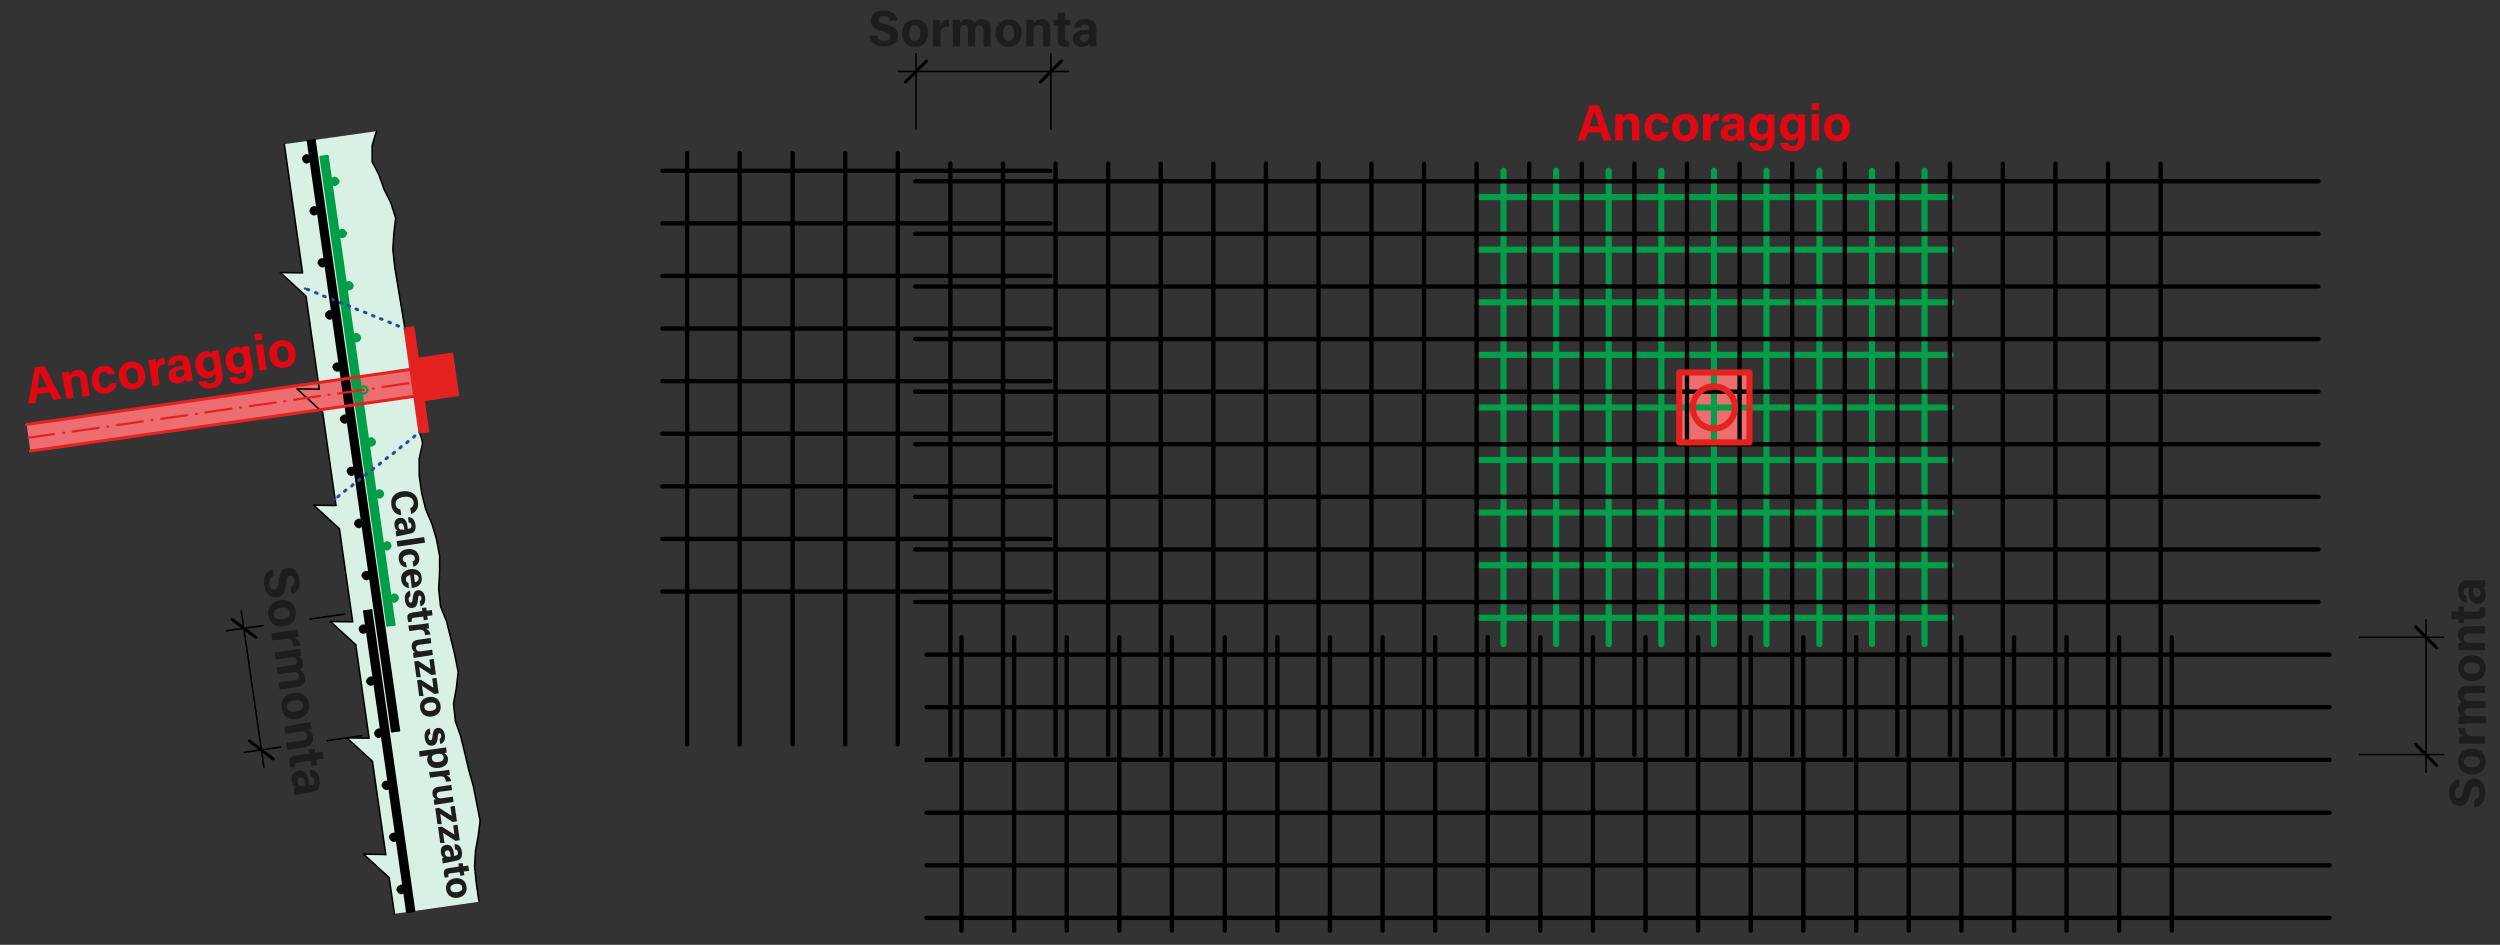 <?xml version="1.0" encoding="utf-8"?>
<!-- Generator: Adobe Illustrator 27.0.0, SVG Export Plug-In . SVG Version: 6.00 Build 0)  -->
<svg version="1.1" id="Ebene_2_00000177461719471902401520000011708467600423099795_"
	 xmlns="http://www.w3.org/2000/svg" xmlns:xlink="http://www.w3.org/1999/xlink" x="0px" y="0px" viewBox="0 0 808.1 305.4"
	 style="enable-background:new 0 0 808.1 305.4;" xml:space="preserve">
<rect x="0" y="0" width="808.1" height="305.4" fill="#333333" stroke="none"/>
<style type="text/css">
	.st0{fill:#D9F0E4;}
	.st1{fill:#E42320;}
	.st2{fill:#009E48;}
	.st3{fill:#098036;}
	.st4{fill:#EC6E71;}
	.st5{fill:none;stroke:#009E48;stroke-width:1.984;stroke-linecap:round;stroke-linejoin:round;stroke-miterlimit:10;}
	.st6{fill:none;stroke:#000000;stroke-width:1.417;stroke-linecap:round;stroke-linejoin:round;stroke-miterlimit:10;}
	.st7{fill:none;stroke:#000000;stroke-width:0.51;stroke-linecap:round;stroke-linejoin:round;stroke-miterlimit:10;}
	.st8{fill:none;stroke:#E42320;stroke-width:0.709;stroke-linecap:round;stroke-linejoin:round;stroke-miterlimit:10;}
	.st9{fill:none;stroke:#000000;stroke-width:0.709;stroke-linecap:round;stroke-linejoin:round;stroke-miterlimit:10;}
	.st10{fill:none;stroke:#009E48;stroke-width:0.709;stroke-linecap:round;stroke-linejoin:round;stroke-miterlimit:10;}
	.st11{fill:none;stroke:#2A4B9A;stroke-width:0.992;stroke-linecap:round;stroke-linejoin:round;stroke-miterlimit:10;}
	.st12{fill:#2A4B9A;}
	.st13{fill:none;stroke:#E42320;stroke-width:0.992;stroke-linecap:round;stroke-linejoin:round;stroke-miterlimit:10;}
	.st14{fill:none;stroke:#E42320;stroke-width:1.984;stroke-linecap:round;stroke-linejoin:round;stroke-miterlimit:10;}
	.st15{enable-background:new    ;}
	.st16{fill:#E30613;}
	.st17{fill:none;stroke:#000000;stroke-width:0.992;stroke-linecap:round;stroke-linejoin:round;stroke-miterlimit:10;}
	.st18{fill:#1D1D1B;}
</style>
<polygon class="st0" points="141.8,190.3 142.1,185 142.2,179.7 141.1,174.3 139.6,169.3 137.6,164.6 136.3,159.2 135.5,153.5 
	135.6,148.3 136.7,143.4 136.4,141.8 135.6,139.8 130.8,106.2 127.5,86.3 126.9,80.5 127.3,75.5 127.9,70.4 126.4,65.6 124.2,61.2 
	122.4,56.4 120.3,52.3 120.3,47 121.7,42.4 91.9,46.6 97.8,88.2 90.6,88.2 98.9,95.7 103.2,125.8 96,125.8 104.3,133.3 108.6,163.4 
	101.4,163.4 109.7,170.9 114,201 106.8,201 115,208.5 119.3,238.6 112.1,238.6 120.4,246.2 124.7,276.2 117.5,276.2 125.8,283.8 
	127.4,295.4 154.7,291.5 153.9,285.9 153.4,280.2 153.7,275.2 154.6,270.3 155.2,265.5 153.1,254.2 151.5,248.9 150.2,243.3 
	148.9,238 147.2,233.2 146.6,227.5 147.5,222.6 148.1,217.3 147,211.7 144.4,201 142.4,196 "/>
<rect x="133.2" y="105.8" transform="matrix(0.99 -0.141 0.141 0.99 -16.012 20.266)" class="st1" width="2.8" height="34"/>
<polygon points="99.8,50.4 99.6,50.3 99.4,50.2 99.2,50.2 99,50.2 98.8,50.3 98.6,50.3 98.5,50.4 98.3,50.6 98.2,50.7 98.1,50.9 
	98,51.1 98,51.3 98,51.5 98.1,51.7 98.2,51.9 98.3,52 98.4,52.2 98.6,52.3 98.7,52.4 98.9,52.4 99.1,52.5 99.3,52.5 99.5,52.4 
	99.7,52.3 99.9,52.2 100,52.1 100.1,51.9 100.2,51.8 100.3,51.6 100.3,51.4 100.3,51.2 100.2,51 100.2,50.8 100,50.6 99.9,50.5 "/>
<polygon points="102.2,67.2 102,67.1 101.8,67.1 101.6,67 101.4,67 101.2,67.1 101,67.2 100.9,67.3 100.7,67.4 100.6,67.6 
	100.5,67.7 100.5,67.9 100.4,68.1 100.4,68.3 100.5,68.5 100.6,68.7 100.7,68.9 100.8,69 101,69.1 101.1,69.2 101.3,69.3 
	101.5,69.3 101.7,69.3 101.9,69.2 102.1,69.2 102.3,69.1 102.4,68.9 102.5,68.8 102.6,68.6 102.7,68.4 102.7,68.2 102.7,68 
	102.6,67.8 102.6,67.6 102.5,67.5 102.3,67.3 "/>
<polygon points="104.8,84 104.6,83.9 104.4,83.9 104.2,83.8 104,83.8 103.8,83.9 103.7,84 103.5,84.1 103.3,84.2 103.2,84.4 
	103.1,84.5 103.1,84.7 103.1,84.9 103.1,85.1 103.1,85.3 103.2,85.5 103.3,85.7 103.4,85.8 103.6,85.9 103.8,86 104,86.1 
	104.2,86.1 104.4,86.1 104.5,86 104.7,86 104.9,85.9 105,85.7 105.2,85.6 105.2,85.4 105.3,85.2 105.3,85 105.3,84.8 105.3,84.6 
	105.2,84.4 105.1,84.3 104.9,84.1 "/>
<polygon points="107.2,100.8 107,100.8 106.8,100.7 106.6,100.7 106.4,100.7 106.2,100.7 106.1,100.8 105.9,100.9 105.8,101.1 
	105.6,101.2 105.5,101.4 105.5,101.6 105.5,101.8 105.5,102 105.5,102.2 105.6,102.3 105.7,102.5 105.8,102.7 106,102.8 
	106.2,102.9 106.4,102.9 106.6,102.9 106.8,102.9 106.9,102.9 107.1,102.8 107.3,102.7 107.4,102.6 107.6,102.4 107.6,102.2 
	107.7,102 107.7,101.8 107.7,101.6 107.7,101.5 107.6,101.3 107.5,101.1 107.4,101 "/>
<polygon points="112,134.5 111.8,134.4 111.6,134.4 111.4,134.4 111.2,134.4 111.1,134.4 110.9,134.5 110.7,134.6 110.6,134.7 
	110.4,134.9 110.4,135.1 110.3,135.3 110.3,135.4 110.3,135.6 110.3,135.8 110.4,136 110.5,136.2 110.6,136.3 110.8,136.4 
	111,136.5 111.2,136.6 111.4,136.6 111.6,136.6 111.8,136.6 111.9,136.5 112.1,136.4 112.3,136.2 112.4,136.1 112.5,135.9 
	112.5,135.7 112.5,135.5 112.5,135.3 112.5,135.1 112.4,135 112.3,134.8 112.2,134.6 "/>
<polygon points="114.2,151.4 114,151.3 113.8,151.2 113.6,151.2 113.4,151.2 113.2,151.3 113.1,151.4 112.9,151.5 112.7,151.6 
	112.6,151.8 112.5,151.9 112.5,152.1 112.5,152.3 112.5,152.5 112.5,152.7 112.6,152.9 112.7,153.1 112.8,153.2 113,153.3 
	113.2,153.4 113.4,153.5 113.6,153.5 113.7,153.5 113.9,153.4 114.1,153.4 114.3,153.2 114.4,153.1 114.6,153 114.6,152.8 
	114.7,152.6 114.7,152.4 114.7,152.2 114.7,152 114.6,151.8 114.5,151.7 114.3,151.5 "/>
<polygon points="116.6,168.2 116.4,168.1 116.2,168.1 116,168.1 115.8,168.1 115.6,168.1 115.5,168.2 115.3,168.3 115.1,168.4 
	115,168.6 114.9,168.8 114.9,169 114.9,169.2 114.9,169.4 114.9,169.5 115,169.7 115.1,169.9 115.2,170 115.4,170.2 115.6,170.2 
	115.8,170.3 116,170.3 116.2,170.3 116.3,170.3 116.5,170.2 116.7,170.1 116.8,169.9 117,169.8 117,169.6 117.1,169.4 117.1,169.2 
	117.1,169 117.1,168.8 117,168.7 116.9,168.5 116.7,168.3 "/>
<polygon points="119,185.1 118.8,185 118.6,184.9 118.4,184.9 118.2,184.9 118,185 117.9,185 117.7,185.1 117.6,185.3 117.4,185.4 
	117.3,185.6 117.3,185.8 117.3,186 117.3,186.2 117.3,186.4 117.4,186.6 117.5,186.7 117.6,186.9 117.8,187 118,187.1 118.2,187.1 
	118.4,187.2 118.6,187.2 118.8,187.1 118.9,187 119.1,186.9 119.2,186.8 119.4,186.6 119.5,186.5 119.5,186.3 119.5,186.1 
	119.5,185.9 119.5,185.7 119.4,185.5 119.3,185.3 119.2,185.2 "/>
<polygon points="118,202.4 117.9,202.3 117.7,202.2 117.5,202.2 117.3,202.2 117.1,202.3 116.9,202.3 116.7,202.5 116.6,202.6 
	116.5,202.7 116.4,202.9 116.3,203.1 116.3,203.3 116.3,203.5 116.4,203.7 116.4,203.9 116.5,204 116.7,204.2 116.8,204.3 
	117,204.4 117.2,204.5 117.4,204.5 117.6,204.5 117.8,204.4 118,204.3 118.1,204.2 118.3,204.1 118.4,203.9 118.5,203.8 
	118.5,203.6 118.6,203.4 118.6,203.2 118.5,203 118.4,202.8 118.3,202.6 118.2,202.5 "/>
<polygon points="120.4,219.2 120.3,219.1 120.1,219.1 119.9,219.1 119.7,219.1 119.5,219.1 119.3,219.2 119.1,219.3 119,219.4 
	118.9,219.6 118.8,219.8 118.7,220 118.7,220.1 118.7,220.3 118.8,220.5 118.8,220.7 118.9,220.9 119.1,221 119.2,221.1 
	119.4,221.2 119.6,221.3 119.8,221.3 120,221.3 120.2,221.3 120.4,221.2 120.5,221.1 120.7,220.9 120.8,220.8 120.9,220.6 
	121,220.4 121,220.2 121,220 120.9,219.8 120.8,219.7 120.7,219.5 120.6,219.3 "/>
<polygon points="123.1,236 122.9,235.9 122.7,235.9 122.5,235.9 122.3,235.9 122.1,235.9 121.9,236 121.8,236.1 121.6,236.2 
	121.5,236.4 121.4,236.6 121.4,236.8 121.3,237 121.3,237.2 121.4,237.3 121.5,237.5 121.6,237.7 121.7,237.8 121.9,238 122,238 
	122.2,238.1 122.4,238.1 122.6,238.1 122.8,238.1 123,238 123.2,237.9 123.3,237.7 123.4,237.6 123.5,237.4 123.6,237.2 123.6,237 
	123.6,236.8 123.5,236.6 123.5,236.5 123.4,236.3 123.2,236.1 "/>
<polygon points="125.5,252.9 125.3,252.8 125.1,252.7 124.9,252.7 124.7,252.7 124.5,252.8 124.3,252.8 124.2,252.9 124,253.1 
	123.9,253.2 123.8,253.4 123.8,253.6 123.7,253.8 123.8,254 123.8,254.2 123.9,254.4 124,254.5 124.1,254.7 124.3,254.8 
	124.5,254.9 124.6,254.9 124.8,255 125,255 125.2,254.9 125.4,254.8 125.6,254.7 125.7,254.6 125.8,254.4 125.9,254.3 126,254.1 
	126,253.9 126,253.7 126,253.5 125.9,253.3 125.8,253.1 125.6,253 "/>
<polygon points="127.9,269.7 127.7,269.6 127.5,269.6 127.3,269.5 127.1,269.5 126.9,269.6 126.7,269.7 126.6,269.8 126.4,269.9 
	126.3,270.1 126.2,270.2 126.2,270.4 126.1,270.6 126.2,270.8 126.2,271 126.3,271.2 126.4,271.4 126.5,271.5 126.7,271.6 
	126.9,271.7 127,271.8 127.2,271.8 127.4,271.8 127.6,271.7 127.8,271.7 128,271.6 128.1,271.4 128.2,271.3 128.3,271.1 
	128.4,270.9 128.4,270.7 128.4,270.5 128.4,270.3 128.3,270.1 128.2,270 128,269.8 "/>
<polygon points="130.3,286.5 130.1,286.5 129.9,286.4 129.7,286.4 129.5,286.4 129.3,286.4 129.2,286.5 129,286.6 128.8,286.7 
	128.7,286.9 128.6,287.1 128.6,287.3 128.6,287.5 128.6,287.7 128.6,287.9 128.7,288 128.8,288.2 128.9,288.3 129.1,288.5 
	129.3,288.6 129.5,288.6 129.7,288.6 129.8,288.6 130,288.6 130.2,288.5 130.4,288.4 130.5,288.3 130.7,288.1 130.7,287.9 
	130.8,287.7 130.8,287.5 130.8,287.3 130.8,287.2 130.7,287 130.6,286.8 130.4,286.7 "/>
<polygon class="st2" points="107.4,57.9 107.3,58 107.2,58.2 107.1,58.4 107.1,58.6 107.1,58.8 107.1,59 107.2,59.2 107.3,59.3 
	107.5,59.5 107.6,59.6 107.8,59.7 108,59.7 108.2,59.8 108.4,59.7 108.6,59.7 108.8,59.6 108.9,59.5 109.1,59.4 109.2,59.2 
	109.3,59 109.3,58.9 109.3,58.7 109.3,58.5 109.3,58.3 109.2,58.1 109.1,57.9 109,57.8 108.8,57.7 108.6,57.6 108.4,57.5 
	108.3,57.5 108.1,57.5 107.9,57.5 107.7,57.6 107.5,57.7 "/>
<polygon class="st2" points="109.8,74.7 109.7,74.9 109.6,75 109.5,75.2 109.5,75.4 109.5,75.6 109.5,75.8 109.6,76 109.7,76.2 
	109.9,76.3 110,76.4 110.2,76.5 110.4,76.6 110.6,76.6 110.8,76.6 111,76.5 111.2,76.5 111.3,76.4 111.5,76.2 111.6,76.1 
	111.7,75.9 111.7,75.7 111.8,75.5 111.7,75.3 111.7,75.1 111.6,74.9 111.5,74.8 111.4,74.6 111.2,74.5 111,74.4 110.9,74.4 
	110.7,74.3 110.5,74.3 110.3,74.4 110.1,74.5 109.9,74.6 "/>
<polygon class="st2" points="112,91.6 111.8,91.7 111.7,91.9 111.7,92.1 111.7,92.3 111.7,92.5 111.7,92.7 111.8,92.9 111.9,93 
	112,93.2 112.2,93.3 112.4,93.4 112.6,93.4 112.8,93.5 113,93.5 113.2,93.4 113.3,93.3 113.5,93.2 113.6,93.1 113.8,92.9 
	113.9,92.8 113.9,92.6 113.9,92.4 113.9,92.2 113.9,92 113.8,91.8 113.7,91.6 113.6,91.5 113.4,91.4 113.2,91.3 113,91.2 
	112.8,91.2 112.6,91.2 112.4,91.3 112.3,91.3 112.1,91.4 "/>
<polygon class="st2" points="114.4,108.4 114.2,108.6 114.2,108.7 114.1,108.9 114.1,109.1 114.1,109.3 114.1,109.5 114.2,109.7 
	114.3,109.9 114.5,110 114.6,110.1 114.8,110.2 115,110.3 115.2,110.3 115.4,110.3 115.6,110.2 115.7,110.2 115.9,110.1 
	116.1,109.9 116.2,109.8 116.3,109.6 116.3,109.4 116.3,109.2 116.3,109 116.3,108.8 116.2,108.6 116.1,108.5 116,108.3 
	115.8,108.2 115.6,108.1 115.4,108.1 115.2,108 115,108 114.9,108.1 114.7,108.2 114.5,108.3 "/>
<polygon class="st3" points="116.8,125.3 116.6,125.4 116.6,125.6 116.5,125.8 116.5,126 116.5,126.2 116.5,126.4 116.6,126.5 
	116.7,126.7 116.9,126.9 117,127 117.2,127.1 117.4,127.1 117.6,127.1 117.8,127.1 118,127.1 118.1,127 118.3,126.9 118.5,126.8 
	118.6,126.6 118.7,126.4 118.7,126.2 118.7,126 118.7,125.8 118.7,125.7 118.6,125.5 118.5,125.3 118.4,125.2 118.2,125 118,125 
	117.8,124.9 117.6,124.9 117.5,124.9 117.3,124.9 117.1,125 116.9,125.1 "/>
<polygon class="st2" points="119.2,142.1 119.1,142.2 119,142.4 118.9,142.6 118.9,142.8 118.9,143 118.9,143.2 119,143.4 
	119.1,143.5 119.3,143.7 119.4,143.8 119.6,143.9 119.8,144 120,144 120.2,144 120.4,143.9 120.6,143.8 120.7,143.7 120.9,143.6 
	121,143.4 121.1,143.3 121.1,143.1 121.2,142.9 121.1,142.7 121.1,142.5 121,142.3 120.9,142.1 120.8,142 120.6,141.9 120.4,141.8 
	120.3,141.7 120.1,141.7 119.9,141.7 119.7,141.8 119.5,141.8 119.3,142 "/>
<polygon class="st2" points="121.8,158.9 121.7,159.1 121.6,159.2 121.5,159.4 121.5,159.6 121.5,159.8 121.6,160 121.6,160.2 
	121.8,160.4 121.9,160.5 122,160.6 122.2,160.7 122.4,160.8 122.6,160.8 122.8,160.8 123,160.7 123.2,160.7 123.3,160.5 
	123.5,160.4 123.6,160.2 123.7,160.1 123.8,159.9 123.8,159.7 123.8,159.5 123.7,159.3 123.6,159.1 123.5,159 123.4,158.8 
	123.2,158.7 123.1,158.6 122.9,158.5 122.7,158.5 122.5,158.5 122.3,158.6 122.1,158.7 121.9,158.8 "/>
<polygon class="st2" points="124.2,175.7 124.1,175.9 124,176.1 123.9,176.3 123.9,176.5 123.9,176.6 124,176.8 124.1,177 
	124.2,177.2 124.3,177.3 124.5,177.5 124.6,177.5 124.8,177.6 125,177.6 125.2,177.6 125.4,177.6 125.6,177.5 125.8,177.4 
	125.9,177.2 126,177.1 126.1,176.9 126.2,176.7 126.2,176.5 126.2,176.3 126.1,176.1 126.1,176 125.9,175.8 125.8,175.6 
	125.7,175.5 125.5,175.4 125.3,175.4 125.1,175.4 124.9,175.4 124.7,175.4 124.5,175.5 124.4,175.6 "/>
<polygon class="st2" points="126.6,192.6 126.5,192.7 126.4,192.9 126.3,193.1 126.3,193.3 126.3,193.5 126.4,193.7 126.5,193.9 
	126.6,194 126.7,194.2 126.9,194.3 127,194.4 127.2,194.4 127.4,194.5 127.6,194.4 127.8,194.4 128,194.3 128.2,194.2 128.3,194.1 
	128.4,193.9 128.5,193.7 128.6,193.6 128.6,193.4 128.6,193.2 128.5,193 128.5,192.8 128.4,192.6 128.2,192.5 128.1,192.4 
	127.9,192.3 127.7,192.2 127.5,192.2 127.3,192.2 127.1,192.2 126.9,192.3 126.8,192.4 "/>
<rect x="124.7" y="196.9" transform="matrix(0.99 -0.141 0.141 0.99 -33.52 20.266)" width="2.3" height="98.2"/>
<rect x="136" y="115.2" transform="matrix(0.99 -0.141 0.141 0.99 -15.801 21.23)" class="st1" width="11" height="13.2"/>
<polyline class="st4" points="8.6,137.2 9.8,145.8 133.9,128.1 132.7,119.4 8.6,137.2 "/>
<polygon points="109.6,117.7 109.4,117.6 109.2,117.5 109,117.5 108.8,117.5 108.6,117.6 108.5,117.6 108.3,117.8 108.2,117.9 
	108,118 107.9,118.2 107.9,118.4 107.9,118.6 107.9,118.8 107.9,119 108,119.2 108.1,119.3 108.2,119.5 108.4,119.6 108.6,119.7 
	108.8,119.8 109,119.8 109.2,119.8 109.4,119.7 109.5,119.6 109.7,119.5 109.8,119.4 110,119.2 110.1,119.1 110.1,118.9 
	110.1,118.7 110.1,118.5 110.1,118.3 110,118.1 109.9,117.9 109.8,117.8 "/>
<rect x="114.5" y="49.8" transform="matrix(0.99 -0.141 0.141 0.99 -16.703 17.623)" class="st2" width="2.3" height="153.1"/>
<rect x="113.1" y="44.4" transform="matrix(0.99 -0.141 0.141 0.99 -18.761 17.569)" width="2.3" height="192.8"/>
<rect x="542.8" y="120.4" class="st4" width="22.7" height="22.7"/>
<path class="st5" d="M622.1,208.2v-153 M605.1,208.2v-153 M588.1,208.2v-153 M571,208.2v-153 M554,208.2v-153 M537,208.2v-153
	 M520,208.2v-153 M503,208.2v-153 M486,208.2v-153 M477.5,199.7h153.1 M477.5,63.7h153.1 M477.5,80.7h153.1 M477.5,97.7h153.1
	 M477.5,114.7h153.1 M477.5,131.7h153.1 M477.5,148.7h153.1 M477.5,165.7h153.1 M477.5,182.7h153.1"/>
<path class="st6" d="M375.2,52.9V244 M392.2,52.9V244 M409.2,52.9V244 M426.2,52.9V244 M443.3,52.9V244 M460.3,52.9V244 M477.3,52.9
	V244 M494.3,52.9V244 M511.3,52.9V244 M528.3,52.9V244 M545.3,52.9V244 M562.3,52.9V244 M579.3,52.9V244 M596.3,52.9V244
	 M613.3,52.9V244 M630.3,52.9V244 M647.4,52.9V244 M664.4,52.9V244 M681.4,52.9V244 M698.4,52.9V244 M310.8,206v94.8 M327.8,206
	v94.8 M344.8,206v94.8 M361.8,206v94.8 M378.8,206v94.8 M395.9,206v94.8 M412.9,206v94.8 M429.9,206v94.8 M446.9,206v94.8
	 M463.9,206v94.8 M480.9,206v94.8 M497.9,206v94.8 M514.9,206v94.8 M531.9,206v94.8 M548.9,206v94.8 M565.9,206v94.8 M582.9,206
	v94.8 M600,206v94.8 M617,206v94.8 M634,206v94.8 M651,206v94.8 M668,206v94.8 M685,206v94.8 M702,206v94.8 M299.5,211.6H753
	 M299.5,228.6H753 M299.5,245.6H753 M299.5,262.7H753 M299.5,279.7H753 M299.5,296.7H753"/>
<path class="st6" d="M214.1,55.2h125.4 M214.1,72.2h125.4 M214.1,89.2h125.4 M214.1,106.2h125.4 M214.1,123.2h125.4 M214.1,140.2
	h125.4 M214.1,157.2h125.4 M214.1,174.2h125.4 M214.1,191.2h125.4 M222.1,49.5v191.1 M239.1,49.5v191.1 M256.2,49.5v191.1
	 M273.2,49.5v191.1 M290.2,49.5v191.1 M295.8,58.6h453.6 M295.8,75.6h453.6 M295.8,92.6h453.6 M295.8,109.6h453.6 M295.8,126.6
	h453.6 M295.8,143.6h453.6 M295.8,160.6h453.6 M295.8,177.6h453.6 M295.8,194.6h453.6 M307.2,52.9V244 M324.2,52.9V244 M341.2,52.9
	V244 M358.2,52.9V244"/>
<path class="st7" d="M125.8,283.8l1.7,11.6 M91.9,46.6l5.9,41.6 M120.4,246.2l4.3,30.1 M115,208.5l4.3,30.1 M109.7,170.9L114,201
	 M104.3,133.3l4.3,30.1 M98.9,95.7l4.3,30.1 M124.7,276.2l-7.2-0.1l8.3,7.6 M119.3,238.6l-7.2-0.1l8.3,7.6 M114,201l-7.2-0.1
	l8.3,7.6 M108.6,163.4l-7.2-0.1l8.3,7.6 M103.2,125.8l-7.2-0.1l8.3,7.6 M97.8,88.2l-7.2-0.1l8.3,7.6"/>
<polyline class="st8" points="130.8,106.2 133.6,105.8 138.4,139.4 135.6,139.8 130.8,106.2 "/>
<path class="st7" d="M135.6,139.8l0.7,2l0.3,1.6l-1.1,4.9v5.3l0.8,5.7l1.3,5.3l2,4.7l1.5,5l1,5.4v5.3l-0.3,5.3l0.6,5.7l2,5l1.3,5.3
	l1.3,5.3l1.1,5.6l-0.6,5.3l-0.9,4.9l0.6,5.7l1.7,4.8l1.3,5.3l1.3,5.6l1.5,5.3l1.1,5.6l1.1,5.6l-0.6,4.8l-0.9,4.9l-0.3,5l0.6,5.7
	l0.8,5.5 M121.7,42.4l-1.4,4.6v5.3l2.2,4.2l1.7,4.8l2.2,4.4l1.5,4.8l-0.6,5.1l-0.3,5l0.6,5.7l3.3,19.9"/>
<path class="st9" d="M99.3,52.5c0.6-0.1,1.1-0.7,1-1.3 M98,51.5c0.1,0.6,0.7,1.1,1.3,1 M99,50.2c-0.6,0.1-1.1,0.7-1,1.3 M100.3,51.2
	c-0.1-0.6-0.7-1.1-1.3-1"/>
<path class="st9" d="M101.7,69.3c0.6-0.1,1.1-0.7,1-1.3 M100.4,68.3c0.1,0.6,0.7,1.1,1.3,1 M101.4,67c-0.6,0.1-1.1,0.7-1,1.3
	 M102.7,68c-0.1-0.6-0.7-1.1-1.3-1"/>
<path class="st9" d="M104.4,86.1c0.6-0.1,1.1-0.7,1-1.3 M103.1,85.1c0.1,0.6,0.7,1.1,1.3,1 M104,83.8c-0.6,0.1-1.1,0.7-1,1.3
	 M105.3,84.8c-0.1-0.6-0.7-1.1-1.3-1"/>
<path class="st9" d="M106.8,102.9c0.6-0.1,1.1-0.7,1-1.3 M105.5,102c0.1,0.6,0.7,1.1,1.3,1 M106.4,100.7c-0.6,0.1-1.1,0.7-1,1.3
	 M107.7,101.6c-0.1-0.6-0.7-1.1-1.3-1"/>
<path class="st9" d="M111.6,136.6c0.6-0.1,1.1-0.7,1-1.3 M110.3,135.6c0.1,0.6,0.7,1.1,1.3,1 M111.2,134.4c-0.6,0.1-1.1,0.7-1,1.3
	 M112.5,135.3c-0.1-0.6-0.7-1.1-1.3-1"/>
<path class="st9" d="M113.7,153.5c0.6-0.1,1.1-0.7,1-1.3 M112.5,152.5c0.1,0.6,0.7,1.1,1.3,1 M113.4,151.2c-0.6,0.1-1.1,0.7-1,1.3
	 M114.7,152.2c-0.1-0.6-0.7-1.1-1.3-1"/>
<path class="st9" d="M116.2,170.3c0.6-0.1,1.1-0.7,1-1.3 M114.9,169.4c0.1,0.6,0.7,1.1,1.3,1 M115.8,168.1c-0.6,0.1-1.1,0.7-1,1.3
	 M117.1,169c-0.1-0.6-0.7-1.1-1.3-1"/>
<path class="st9" d="M118.6,187.2c0.6-0.1,1.1-0.7,1-1.3 M117.3,186.2c0.1,0.6,0.7,1.1,1.3,1 M118.2,184.9c-0.6,0.1-1.1,0.7-1,1.3
	 M119.5,185.9c-0.1-0.6-0.7-1.1-1.3-1"/>
<path class="st9" d="M99.5,45.6l2.2-0.3 M129,236.1l-2.2,0.3"/>
<path class="st9" d="M117.6,204.5c0.6-0.1,1.1-0.7,1-1.3 M116.3,203.5c0.1,0.6,0.7,1.1,1.3,1 M117.3,202.2c-0.6,0.1-1.1,0.7-1,1.3
	 M118.6,203.2c-0.1-0.6-0.7-1.1-1.3-1"/>
<path class="st9" d="M120,221.3c0.6-0.1,1.1-0.7,1-1.3 M118.7,220.3c0.1,0.6,0.7,1.1,1.3,1 M119.7,219.1c-0.6,0.1-1.1,0.7-1,1.3
	 M121,220c-0.1-0.6-0.7-1.1-1.3-1"/>
<path class="st9" d="M122.6,238.1c0.6-0.1,1.1-0.7,1-1.3 M121.3,237.2c0.1,0.6,0.7,1.1,1.3,1 M122.3,235.9c-0.6,0.1-1.1,0.7-1,1.3
	 M123.6,236.8c-0.1-0.6-0.7-1.1-1.3-1"/>
<path class="st9" d="M125,255c0.6-0.1,1.1-0.7,1-1.3 M123.8,254c0.1,0.6,0.7,1.1,1.3,1 M124.7,252.7c-0.6,0.1-1.1,0.7-1,1.3
	 M126,253.7c-0.1-0.6-0.7-1.1-1.3-1"/>
<path class="st9" d="M127.4,271.8c0.6-0.1,1.1-0.7,1-1.3 M126.2,270.8c0.1,0.6,0.7,1.1,1.3,1 M127.1,269.5c-0.6,0.1-1.1,0.7-1,1.3
	 M128.4,270.5c-0.1-0.6-0.7-1.1-1.3-1"/>
<path class="st9" d="M129.8,288.6c0.6-0.1,1.1-0.7,1-1.3 M128.6,287.7c0.1,0.6,0.7,1.1,1.3,1 M129.5,286.4c-0.6,0.1-1.1,0.7-1,1.3
	 M130.8,287.3c-0.1-0.6-0.7-1.1-1.3-1"/>
<line class="st9" x1="117.8" y1="197.6" x2="120" y2="197.3"/>
<line class="st10" x1="125.3" y1="202.2" x2="127.5" y2="201.9"/>
<path class="st10" d="M108.1,57.5c-0.6,0.1-1.1,0.7-1,1.3 M109.3,58.5c-0.1-0.6-0.7-1.1-1.3-1 M108.4,59.7c0.6-0.1,1.1-0.7,1-1.3
	 M107.1,58.8c0.1,0.6,0.7,1.1,1.3,1"/>
<path class="st10" d="M110.5,74.3c-0.6,0.1-1.1,0.7-1,1.3 M111.7,75.3c-0.1-0.6-0.7-1.1-1.3-1 M110.8,76.6c0.6-0.1,1.1-0.7,1-1.3
	 M109.5,75.6c0.1,0.6,0.7,1.1,1.3,1"/>
<path class="st10" d="M112.6,91.2c-0.6,0.1-1.1,0.7-1,1.3 M113.9,92.2c-0.1-0.6-0.7-1.1-1.3-1 M113,93.5c0.6-0.1,1.1-0.7,1-1.3
	 M111.7,92.5c0.1,0.6,0.7,1.1,1.3,1"/>
<path class="st10" d="M115,108c-0.6,0.1-1.1,0.7-1,1.3 M116.3,109c-0.1-0.6-0.7-1.1-1.3-1 M115.4,110.3c0.6-0.1,1.1-0.7,1-1.3
	 M114.1,109.3c0.1,0.6,0.7,1.1,1.3,1"/>
<path class="st10" d="M117.5,124.9c-0.6,0.1-1.1,0.7-1,1.3 M118.7,125.8c-0.1-0.6-0.7-1.1-1.3-1 M117.8,127.1c0.6-0.1,1.1-0.7,1-1.3
	 M116.5,126.2c0.1,0.6,0.7,1.1,1.3,1"/>
<path class="st10" d="M119.9,141.7c-0.6,0.1-1.1,0.7-1,1.3 M121.1,142.7c-0.1-0.6-0.7-1.1-1.3-1 M120.2,144c0.6-0.1,1.1-0.7,1-1.3
	 M118.9,143c0.1,0.6,0.7,1.1,1.3,1"/>
<path class="st10" d="M122.5,158.5c-0.6,0.1-1.1,0.7-1,1.3 M123.8,159.5c-0.1-0.6-0.7-1.1-1.3-1 M122.8,160.8c0.6-0.1,1.1-0.7,1-1.3
	 M121.5,159.8c0.1,0.6,0.7,1.1,1.3,1"/>
<path class="st10" d="M124.9,175.4c-0.6,0.1-1.1,0.7-1,1.3 M126.2,176.3c-0.1-0.6-0.7-1.1-1.3-1 M125.2,177.6c0.6-0.1,1.1-0.7,1-1.3
	 M123.9,176.6c0.1,0.6,0.7,1.1,1.3,1"/>
<path class="st10" d="M127.3,192.2c-0.6,0.1-1.1,0.7-1,1.3 M128.6,193.2c-0.1-0.6-0.7-1.1-1.3-1 M127.6,194.4c0.6-0.1,1.1-0.7,1-1.3
	 M126.3,193.5c0.1,0.6,0.7,1.1,1.3,1"/>
<path class="st10" d="M103.6,50.7l21.6,151.5 M127.5,201.9L105.9,50.4 M105.9,50.4l-2.2,0.3"/>
<path class="st9" d="M131.6,294.8l2.2-0.3 M120,197.3l13.9,97.2 M131.6,294.8l-13.9-97.2"/>
<path class="st11" d="M133.7,141.3l0.4-0.4 M131.5,143.1l0.4-0.4 M129.3,144.8l0.4-0.4 M127.1,146.6l0.4-0.4 M124.8,148.3l0.4-0.4
	 M122.6,150.1l0.4-0.4 M120.4,151.8l0.4-0.4 M118.1,153.6l0.4-0.4 M115.9,155.3l0.4-0.4 M113.7,157.1l0.4-0.4 M111.4,158.8l0.4-0.4
	 M109.2,160.6l0.4-0.4"/>
<rect x="108" y="161" transform="matrix(0.12 -0.993 0.993 0.12 -64.827 249.591)" class="st12" width="0.7" height="0.7"/>
<rect x="135.3" y="139.5" transform="matrix(0.12 -0.993 0.993 0.12 -19.417 257.75)" class="st12" width="0.7" height="0.7"/>
<path class="st11" d="M128.3,105.2l0.5,0.2 M125.7,104.1l0.5,0.2 M123,103l0.5,0.2 M120.4,102l0.5,0.2 M117.8,100.9l0.5,0.2
	 M115.1,99.9l0.5,0.2 M112.5,98.8L113,99 M109.9,97.8l0.5,0.2 M107.2,96.7l0.5,0.2 M104.6,95.7l0.5,0.2 M102,94.6l0.5,0.2
	 M99.3,93.5l0.5,0.2"/>
<rect x="98.2" y="92.9" transform="matrix(0.92 -0.393 0.393 0.92 -28.708 46.21)" class="st12" width="0.7" height="0.7"/>
<rect x="130.5" y="105.8" transform="matrix(0.92 -0.393 0.393 0.92 -31.174 59.924)" class="st12" width="0.7" height="0.7"/>
<path class="st13" d="M147.8,127.6l-10.9,1.6 M146,114.5l-10.9,1.6 M146,114.5l1.9,13.1"/>
<path class="st9" d="M101.7,45.2L129,236.1 M126.7,236.4L99.5,45.6"/>
<path class="st9" d="M109.2,119.8c0.6-0.1,1.1-0.7,1-1.3 M107.9,118.8c0.1,0.6,0.7,1.1,1.3,1 M108.8,117.5c-0.6,0.1-1.1,0.7-1,1.3
	 M110.1,118.5c-0.1-0.6-0.7-1.1-1.3-1"/>
<line class="st13" x1="133.9" y1="128.1" x2="9.8" y2="145.8"/>
<line class="st13" x1="132.7" y1="119.4" x2="8.6" y2="137.2"/>
<path class="st8" d="M134.9,123.5h0.3 M120.5,125.6h0.3 M106.2,127.6h0.3 M91.9,129.7h0.3 M77.6,131.7h0.3 M63.3,133.8h0.3
	 M49,135.8h0.3 M34.7,137.9H35 M20.4,139.9h0.3 M137.9,123.1l8.4-1.2 M123.6,125.1l8.4-1.2 M109.3,127.2l8.4-1.2 M95,129.2l8.4-1.2
	 M80.7,131.3l8.4-1.2 M66.4,133.3l8.4-1.2 M52.1,135.4l8.4-1.2 M37.8,137.4l8.4-1.2 M23.5,139.5l8.4-1.2 M9.2,141.5l8.3-1.2"/>
<polyline class="st1" points="8.9,141.5 9.2,141.1 9.6,141.4 9.3,141.8 8.9,141.5 "/>
<rect x="146.7" y="121.6" transform="matrix(0.6 -0.8 0.8 0.6 -38.665 166.286)" class="st1" width="0.5" height="0.5"/>
<polyline class="st14" points="542.8,120.4 565.5,120.4 565.5,143 542.8,143 542.8,120.4 "/>
<path class="st14" d="M554,138.5c3.8,0,6.8-3,6.8-6.8 M547.2,131.7c0,3.8,3,6.8,6.8,6.8 M554,124.9c-3.8,0-6.8,3-6.8,6.8
	 M560.8,131.7c0-3.8-3-6.8-6.8-6.8"/>
<g class="st15">
	<path class="st16" d="M513.3,42.8l-0.9,2.6H510l3.8-11.3h3.1l4,11.3h-2.6l-0.9-2.6H513.3z M516.9,40.8c-0.8-2.4-1.3-3.9-1.6-5h0
		c-0.3,1.1-0.8,2.9-1.5,5H516.9z"/>
	<path class="st16" d="M522.2,39.1c0-0.7,0-1.5,0-2.2h2.3c0,0.2,0.1,0.8,0.1,1.1c0.3-0.5,1-1.3,2.5-1.3c1.7,0,2.8,1.2,2.8,3.3v5.4
		h-2.4v-5.1c0-1-0.3-1.7-1.4-1.7c-1,0-1.6,0.6-1.6,2.1v4.7h-2.4V39.1z"/>
	<path class="st16" d="M539.4,42.7c-0.3,1.4-1.3,2.9-3.8,2.9c-2.6,0-4-1.8-4-4.4c0-2.5,1.5-4.5,4.1-4.5c2.9,0,3.7,2.1,3.7,3h-2.3
		c-0.1-0.7-0.5-1.2-1.5-1.2c-1.1,0-1.7,0.9-1.7,2.6c0,1.8,0.7,2.6,1.7,2.6c0.8,0,1.2-0.5,1.5-1.1H539.4z"/>
	<path class="st16" d="M548.9,41.2c0,2.6-1.5,4.5-4.2,4.5c-2.6,0-4.2-1.9-4.2-4.4c0-2.6,1.6-4.5,4.3-4.5
		C547.2,36.7,548.9,38.5,548.9,41.2z M542.8,41.2c0,1.6,0.7,2.6,1.8,2.6c1.2,0,1.8-1,1.8-2.6c0-1.8-0.7-2.6-1.8-2.6
		C543.6,38.6,542.8,39.4,542.8,41.2z"/>
	<path class="st16" d="M550.5,39.2c0-0.9,0-1.6,0-2.3h2.3c0,0.2,0.1,1,0.1,1.5c0.4-1,1.3-1.7,2.7-1.7V39c-1.7,0-2.7,0.4-2.7,2.7v3.7
		h-2.4V39.2z"/>
	<path class="st16" d="M563.8,43.2c0,0.8,0.1,2,0.1,2.2h-2.3c-0.1-0.2-0.1-0.6-0.1-0.8c-0.3,0.5-0.9,1-2.4,1c-2.1,0-2.9-1.3-2.9-2.7
		c0-1.9,1.5-2.8,4-2.8h1.2v-0.5c0-0.6-0.2-1.2-1.3-1.2c-1,0-1.2,0.4-1.3,1h-2.2c0.1-1.5,1.1-2.7,3.7-2.7c2.3,0,3.5,0.9,3.5,2.9V43.2
		z M561.5,41.6h-1c-1.4,0-2,0.4-2,1.3c0,0.6,0.4,1.1,1.2,1.1c1.5,0,1.7-1.1,1.7-2.2V41.6z"/>
	<path class="st16" d="M573.6,44.4c0,2.7-1,4.5-4.2,4.5c-3.1,0-3.7-1.7-3.8-2.7h2.4c0.2,0.6,0.6,1,1.5,1c1.5,0,1.8-0.9,1.8-2.6v-0.4
		c-0.4,0.7-1.2,1.2-2.4,1.2c-2.2,0-3.5-1.8-3.5-4.1c0-2.7,1.6-4.5,3.7-4.5c1.5,0,2.1,0.7,2.2,1.1c0-0.2,0.1-0.7,0.1-0.9h2.2
		c0,0.8,0,1.6,0,2.5V44.4z M569.6,43.4c1.4,0,1.8-1,1.8-2.4c0-1.4-0.2-2.4-1.7-2.4c-1,0-1.8,0.8-1.8,2.5
		C567.8,42.6,568.6,43.4,569.6,43.4z"/>
	<path class="st16" d="M583.5,44.4c0,2.7-1,4.5-4.2,4.5c-3.1,0-3.7-1.7-3.8-2.7h2.4c0.2,0.6,0.6,1,1.5,1c1.5,0,1.8-0.9,1.8-2.6v-0.4
		c-0.4,0.7-1.2,1.2-2.4,1.2c-2.2,0-3.5-1.8-3.5-4.1c0-2.7,1.6-4.5,3.7-4.5c1.5,0,2.1,0.7,2.2,1.1c0-0.2,0.1-0.7,0.1-0.9h2.2
		c0,0.8,0,1.6,0,2.5V44.4z M579.4,43.4c1.4,0,1.8-1,1.8-2.4c0-1.4-0.2-2.4-1.7-2.4c-1,0-1.8,0.8-1.8,2.5
		C577.7,42.6,578.4,43.4,579.4,43.4z"/>
	<path class="st16" d="M585.6,35.5v-2.1h2.4v2.1H585.6z M585.6,36.9h2.4v8.5h-2.4V36.9z"/>
	<path class="st16" d="M598,41.2c0,2.6-1.5,4.5-4.2,4.5c-2.6,0-4.2-1.9-4.2-4.4c0-2.6,1.6-4.5,4.3-4.5C596.3,36.7,598,38.5,598,41.2
		z M591.9,41.2c0,1.6,0.7,2.6,1.8,2.6c1.2,0,1.8-1,1.8-2.6c0-1.8-0.7-2.6-1.8-2.6C592.7,38.6,591.9,39.4,591.9,41.2z"/>
</g>
<path class="st17" d="M787.6,209.4l-6.8-6.8 M787.6,247.4l-6.8-6.8"/>
<path class="st7" d="M784.2,206v-5.7 M784.2,243.9v5.7 M784.2,206h-21.5 M784.2,243.9h-21.5 M784.2,206h5.7 M784.2,206h-5.7
	 M784.2,243.9h5.7 M784.2,243.9h-5.7"/>
<g class="st15">
	<path class="st18" d="M799.9,258.5c1.1-0.3,1.6-1.1,1.6-2.4c0-1.3-0.5-1.9-1.3-1.9c-0.9,0-1.3,0.5-1.8,2.5
		c-0.7,3.1-1.9,3.8-3.4,3.8c-2,0-3.3-1.5-3.3-4.2c0-3,1.6-4.2,3.3-4.4v2.5c-0.7,0.1-1.5,0.5-1.5,2c0,1,0.4,1.6,1.2,1.6
		c0.8,0,1.1-0.5,1.5-2.3c0.8-3.3,2-4,3.6-4c2.1,0,3.5,1.6,3.5,4.6c0,2.9-1.4,4.4-3.5,4.7V258.5z"/>
	<path class="st18" d="M799,242c2.6,0,4.5,1.5,4.5,4.2c0,2.6-1.9,4.2-4.4,4.2c-2.6,0-4.5-1.6-4.5-4.3C794.5,243.6,796.3,242,799,242
		z M799,248c1.6,0,2.6-0.7,2.6-1.8c0-1.2-1-1.8-2.6-1.8c-1.8,0-2.6,0.7-2.6,1.8C796.4,247.3,797.2,248,799,248z"/>
	<path class="st18" d="M797.1,240.4c-0.9,0-1.6,0-2.3,0v-2.3c0.2,0,1-0.1,1.5-0.1c-1-0.4-1.7-1.3-1.7-2.7h2.3c0,1.7,0.4,2.7,2.7,2.7
		h3.7v2.4H797.1z"/>
	<path class="st18" d="M796.9,234c-0.7,0-1.5,0-2.2,0v-2.3c0.2,0,0.7-0.1,1-0.1c-0.6-0.4-1.2-1.1-1.2-2.4c0-1.2,0.6-1.9,1.3-2.2
		c-0.7-0.5-1.3-1.2-1.3-2.6c0-1.5,0.9-2.7,3.1-2.7h5.6v2.3H798c-0.8,0-1.5,0.3-1.5,1.2c0,1,0.7,1.4,2,1.4h4.9v2.3h-5.2
		c-0.9,0-1.6,0.2-1.6,1.2c0,1,0.6,1.4,2.1,1.4h4.8v2.3H796.9z"/>
	<path class="st18" d="M799,211.8c2.6,0,4.5,1.5,4.5,4.2c0,2.6-1.9,4.2-4.4,4.2c-2.6,0-4.5-1.6-4.5-4.3
		C794.5,213.4,796.3,211.8,799,211.8z M799,217.8c1.6,0,2.6-0.7,2.6-1.8c0-1.2-1-1.8-2.6-1.8c-1.8,0-2.6,0.7-2.6,1.8
		C796.4,217.1,797.2,217.8,799,217.8z"/>
	<path class="st18" d="M796.9,210.1c-0.7,0-1.5,0-2.2,0v-2.3c0.2,0,0.8-0.1,1.1-0.1c-0.5-0.3-1.3-1-1.3-2.5c0-1.7,1.2-2.8,3.3-2.8
		h5.4v2.4h-5.1c-1,0-1.7,0.3-1.7,1.4c0,1,0.6,1.6,2.1,1.6h4.7v2.4H796.9z"/>
	<path class="st18" d="M794.7,201.4v-1.3h-2.3v-2.4h2.3V196h1.8v1.7h4.2c0.6,0,0.9-0.2,0.9-0.9c0-0.1,0-0.4,0-0.5h1.6
		c0.2,0.5,0.2,1.1,0.2,1.6c0,1.7-0.9,2.2-2.4,2.2h-4.5v1.3H794.7z"/>
	<path class="st18" d="M801.1,187.6c0.8,0,2-0.1,2.2-0.1v2.3c-0.2,0.1-0.6,0.1-0.8,0.1c0.5,0.3,1,0.9,1,2.4c0,2.1-1.3,2.9-2.7,2.9
		c-1.9,0-2.8-1.5-2.8-4v-1.2h-0.5c-0.6,0-1.2,0.2-1.2,1.3c0,1,0.4,1.2,1,1.3v2.2c-1.5-0.1-2.7-1.1-2.7-3.7c0-2.3,0.9-3.5,2.9-3.5
		H801.1z M799.4,189.9v1c0,1.4,0.4,2,1.3,2c0.6,0,1.1-0.4,1.1-1.2c0-1.5-1.1-1.7-2.2-1.7H799.4z"/>
</g>
<line class="st7" x1="784.2" y1="243.9" x2="784.2" y2="206"/>
<path class="st17" d="M336.3,26.5l6.8-6.8 M292.7,26.5l6.8-6.8"/>
<path class="st7" d="M339.7,23.1h5.7 M296.1,23.1h-5.7 M339.7,23.1v18.7 M296.1,23.1v18.7 M339.7,23.1v5.7 M339.7,23.1v-5.7
	 M296.1,23.1v5.7 M296.1,23.1v-5.7"/>
<g class="st15">
	<path class="st18" d="M283.5,11.6c0.3,1.1,1.1,1.6,2.4,1.6c1.3,0,1.9-0.5,1.9-1.3c0-0.9-0.5-1.3-2.5-1.8c-3.1-0.7-3.8-1.9-3.8-3.4
		c0-2,1.5-3.3,4.2-3.3c3,0,4.2,1.6,4.4,3.3h-2.5c-0.1-0.7-0.5-1.5-2-1.5c-1,0-1.6,0.4-1.6,1.2c0,0.8,0.5,1.1,2.3,1.5
		c3.3,0.8,4,2,4,3.6c0,2.1-1.6,3.5-4.6,3.5c-2.9,0-4.4-1.4-4.7-3.5H283.5z"/>
	<path class="st18" d="M300,10.7c0,2.6-1.5,4.5-4.2,4.5c-2.6,0-4.2-1.9-4.2-4.4c0-2.6,1.6-4.5,4.3-4.5C298.4,6.2,300,8,300,10.7z
		 M293.9,10.7c0,1.6,0.7,2.6,1.8,2.6c1.2,0,1.8-1,1.8-2.6c0-1.8-0.7-2.6-1.8-2.6C294.7,8.1,293.9,8.9,293.9,10.7z"/>
	<path class="st18" d="M301.6,8.8c0-0.9,0-1.6,0-2.3h2.3c0,0.2,0.1,1,0.1,1.5c0.4-1,1.3-1.7,2.7-1.7v2.3c-1.7,0-2.7,0.4-2.7,2.7V15
		h-2.4V8.8z"/>
	<path class="st18" d="M307.9,8.6c0-0.7,0-1.5,0-2.2h2.3c0,0.2,0.1,0.7,0.1,1c0.4-0.6,1.1-1.2,2.4-1.2c1.2,0,1.9,0.6,2.2,1.3
		c0.5-0.7,1.2-1.3,2.6-1.3c1.5,0,2.7,0.9,2.7,3.1V15h-2.3V9.7c0-0.8-0.3-1.5-1.3-1.5c-1,0-1.4,0.7-1.4,2V15h-2.3V9.7
		c0-0.9-0.2-1.6-1.2-1.6c-1,0-1.4,0.6-1.4,2.1V15h-2.3V8.6z"/>
	<path class="st18" d="M330.2,10.7c0,2.6-1.5,4.5-4.2,4.5c-2.6,0-4.2-1.9-4.2-4.4c0-2.6,1.6-4.5,4.3-4.5
		C328.6,6.2,330.2,8,330.2,10.7z M324.2,10.7c0,1.6,0.7,2.6,1.8,2.6c1.2,0,1.8-1,1.8-2.6c0-1.8-0.7-2.6-1.8-2.6
		C324.9,8.1,324.2,8.9,324.2,10.7z"/>
	<path class="st18" d="M331.8,8.6c0-0.7,0-1.5,0-2.2h2.3c0,0.2,0.1,0.8,0.1,1.1c0.3-0.5,1-1.3,2.5-1.3c1.7,0,2.8,1.2,2.8,3.3V15
		h-2.4V9.8c0-1-0.3-1.7-1.4-1.7c-1,0-1.6,0.6-1.6,2.1V15h-2.4V8.6z"/>
	<path class="st18" d="M340.6,6.4h1.3V4.1h2.4v2.3h1.7v1.8h-1.7v4.2c0,0.6,0.2,0.9,0.9,0.9c0.1,0,0.4,0,0.5,0v1.6
		c-0.5,0.2-1.1,0.2-1.6,0.2c-1.7,0-2.2-0.9-2.2-2.4V8.2h-1.3V6.4z"/>
	<path class="st18" d="M354.4,12.8c0,0.8,0.1,2,0.1,2.2h-2.3c-0.1-0.2-0.1-0.6-0.1-0.8c-0.3,0.5-0.9,1-2.4,1c-2.1,0-2.9-1.3-2.9-2.7
		c0-1.9,1.5-2.8,4-2.8h1.2V9.1c0-0.6-0.2-1.2-1.3-1.2c-1,0-1.2,0.4-1.3,1h-2.2c0.1-1.5,1.1-2.7,3.7-2.7c2.3,0,3.5,0.9,3.5,2.9V12.8z
		 M352.1,11.1h-1c-1.4,0-2,0.4-2,1.3c0,0.6,0.4,1.1,1.2,1.1c1.5,0,1.7-1.1,1.7-2.2V11.1z"/>
</g>
<line class="st7" x1="296.1" y1="23.1" x2="339.7" y2="23.1"/>
<g class="st15">
	<path class="st18" d="M129.7,166.5c-1.6-0.1-2.9-1.1-3.2-3.2c-0.4-2.7,1.3-4.2,3.7-4.5c2.3-0.3,4.6,0.7,4.9,3.4
		c0.3,2.2-0.8,3.5-2.2,3.9l-0.3-1.8c0.6-0.3,1.2-0.8,1.1-2c-0.2-1.5-1.7-1.9-3.2-1.7c-1.4,0.2-2.8,0.9-2.6,2.5
		c0.2,1.2,1,1.5,1.5,1.5L129.7,166.5z"/>
	<path class="st18" d="M129.7,173.1c-0.6,0.1-1.5,0.3-1.6,0.3l-0.2-1.7c0.1-0.1,0.5-0.2,0.6-0.2c-0.4-0.2-0.9-0.5-1-1.7
		c-0.2-1.5,0.7-2.3,1.7-2.4c1.4-0.2,2.3,0.8,2.5,2.7l0.1,0.9l0.4-0.1c0.5-0.1,0.9-0.3,0.8-1.1c-0.1-0.7-0.4-0.9-0.9-0.9l-0.2-1.7
		c1.1-0.1,2.1,0.5,2.4,2.4c0.2,1.7-0.3,2.7-1.8,2.9L129.7,173.1z M130.7,171.2l-0.1-0.7c-0.2-1.1-0.5-1.4-1.1-1.3
		c-0.5,0.1-0.8,0.4-0.7,1c0.2,1.1,1,1.1,1.8,1L130.7,171.2z"/>
	<path class="st18" d="M128.2,174.9l8.9-1.3l0.3,1.8l-8.9,1.3L128.2,174.9z"/>
	<path class="st18" d="M131.5,183.4c-1.1-0.1-2.3-0.6-2.6-2.5c-0.3-2,0.9-3.2,2.8-3.4c1.9-0.3,3.5,0.7,3.8,2.6
		c0.3,2.1-1.1,2.9-1.9,3.1l-0.2-1.7c0.5-0.2,0.8-0.5,0.7-1.2c-0.1-0.8-0.9-1.2-2.1-1c-1.4,0.2-1.9,0.8-1.8,1.5c0.1,0.6,0.5,0.9,1,1
		L131.5,183.4z"/>
	<path class="st18" d="M132.6,185.9c-0.8,0.1-1.5,0.6-1.4,1.5c0.1,0.7,0.4,0.9,0.8,1l0.2,1.7c-0.8-0.1-2.2-0.6-2.5-2.6
		c-0.3-2.1,1.1-3.2,2.8-3.5c2-0.3,3.6,0.5,3.8,2.6c0.3,2.2-1.2,3.1-2.7,3.4c-0.2,0-0.4,0.1-0.5,0.1L132.6,185.9z M134.1,188.2
		c0.7-0.1,1.3-0.5,1.2-1.4c-0.1-0.8-0.7-1.1-1.5-1.1L134.1,188.2z"/>
	<path class="st18" d="M132.7,192.7c-0.5,0.2-0.7,0.7-0.6,1.3c0.1,0.6,0.4,0.8,0.7,0.8c0.4-0.1,0.5-0.3,0.6-1.3
		c0.2-2.1,0.8-2.6,1.7-2.7c0.9-0.1,2,0.4,2.3,2.3c0.3,1.9-0.7,2.7-1.5,2.9l-0.2-1.7c0.2-0.1,0.6-0.3,0.5-1.1
		c-0.1-0.6-0.4-0.7-0.6-0.7c-0.3,0-0.4,0.3-0.5,1.3c-0.2,2.2-0.9,2.6-1.8,2.7c-1.1,0.2-2.1-0.5-2.4-2.4c-0.3-1.9,0.5-2.8,1.6-3.2
		L132.7,192.7z"/>
	<path class="st18" d="M137.8,196.4l0.1,1l1.7-0.2l0.2,1.7l-1.7,0.2l0.2,1.2l-1.3,0.2l-0.2-1.2l-3.1,0.4c-0.5,0.1-0.6,0.2-0.6,0.8
		c0,0.1,0,0.3,0.1,0.4l-1.2,0.2c-0.2-0.3-0.2-0.8-0.3-1.2c-0.2-1.2,0.4-1.7,1.5-1.9l3.3-0.5l-0.1-1L137.8,196.4z"/>
	<path class="st18" d="M136.8,201.7c0.6-0.1,1.2-0.2,1.7-0.3l0.2,1.7c-0.1,0-0.8,0.2-1.1,0.2c0.8,0.2,1.4,0.8,1.5,1.8l-1.7,0.2
		c-0.1-1.3-0.6-2-2.3-1.7l-2.8,0.4l-0.3-1.8L136.8,201.7z"/>
	<path class="st18" d="M135.5,212.4c-0.6,0.1-1.3,0.2-1.8,0.3l-0.2-1.7c0.2,0,0.5-0.1,0.7-0.2c-0.7-0.3-1-0.8-1.1-1.6
		c-0.2-1.3,0.5-2.2,2-2.4l4.1-0.6l0.2,1.7l-3.8,0.5c-0.7,0.1-1.2,0.4-1.1,1.2c0.1,0.8,0.6,1.1,1.8,0.9l3.4-0.5l0.2,1.7L135.5,212.4z
		"/>
	<path class="st18" d="M135.1,213.6l4.1,2.6l-0.4-3l1.4-0.2l0.7,5l-1.4,0.2l-4-2.6l0.5,3.3l-1.4,0l-0.7-5.1L135.1,213.6z"/>
	<path class="st18" d="M136,219.7l4.1,2.6l-0.4-3l1.4-0.2l0.7,5l-1.4,0.2l-4-2.6l0.5,3.3l-1.4,0l-0.7-5.1L136,219.7z"/>
	<path class="st18" d="M139.6,231.6c-1.9,0.3-3.5-0.7-3.8-2.7c-0.3-2,1-3.3,2.8-3.6c2-0.3,3.5,0.7,3.8,2.7
		C142.7,229.9,141.6,231.3,139.6,231.6z M138.9,227.1c-1.2,0.2-1.9,0.8-1.7,1.6c0.1,0.9,0.9,1.2,2.1,1.1c1.3-0.2,1.9-0.8,1.7-1.6
		C140.9,227.4,140.3,226.9,138.9,227.1z"/>
	<path class="st18" d="M139.1,237.2c-0.5,0.2-0.7,0.7-0.6,1.3c0.1,0.6,0.4,0.8,0.7,0.8c0.4-0.1,0.5-0.3,0.6-1.3
		c0.2-2.1,0.8-2.6,1.7-2.7c0.9-0.1,2,0.4,2.3,2.3c0.3,1.9-0.7,2.7-1.5,2.9l-0.2-1.7c0.2-0.1,0.6-0.3,0.5-1.1
		c-0.1-0.6-0.4-0.7-0.6-0.7c-0.3,0-0.4,0.3-0.5,1.3c-0.2,2.2-0.9,2.6-1.8,2.7c-1.1,0.2-2.1-0.5-2.4-2.4c-0.3-1.9,0.5-2.8,1.6-3.2
		L139.1,237.2z"/>
	<path class="st18" d="M135.5,242.8l7.2-1c0.5-0.1,1-0.1,1.5-0.2l0.2,1.7c-0.2,0-0.6,0.1-0.8,0.2c0.5,0.2,1.1,0.7,1.2,1.7
		c0.2,1.4-0.8,2.7-2.8,3c-2.2,0.3-3.6-0.7-3.9-2.3c-0.1-0.9,0.1-1.4,0.5-1.7l-3,0.4L135.5,242.8z M143.4,244.8
		c-0.1-1-0.8-1.3-2.1-1.1c-1.2,0.2-1.9,0.6-1.7,1.5c0.1,0.9,0.9,1.3,2.2,1.1C142.9,246.2,143.5,245.6,143.4,244.8z"/>
	<path class="st18" d="M143.5,249.1c0.6-0.1,1.2-0.2,1.7-0.3l0.2,1.7c-0.1,0-0.8,0.2-1.1,0.2c0.8,0.2,1.4,0.8,1.5,1.8l-1.7,0.2
		c-0.1-1.3-0.6-2-2.3-1.7l-2.8,0.4l-0.3-1.8L143.5,249.1z"/>
	<path class="st18" d="M142.2,259.9c-0.6,0.1-1.3,0.2-1.8,0.3l-0.2-1.7c0.2,0,0.5-0.1,0.7-0.2c-0.7-0.3-1-0.8-1.1-1.6
		c-0.2-1.3,0.5-2.2,2-2.4l4.1-0.6l0.2,1.7l-3.8,0.5c-0.7,0.1-1.2,0.4-1.1,1.2c0.1,0.8,0.6,1.1,1.8,0.9l3.4-0.5l0.2,1.7L142.2,259.9z
		"/>
	<path class="st18" d="M141.9,261.1l4.1,2.6l-0.4-3l1.4-0.2l0.7,5l-1.4,0.2l-4-2.6l0.5,3.3l-1.4,0l-0.7-5.1L141.9,261.1z"/>
	<path class="st18" d="M142.8,267.2l4.1,2.6l-0.4-3l1.4-0.2l0.7,5l-1.4,0.2l-4-2.6l0.5,3.3l-1.4,0l-0.7-5.1L142.8,267.2z"/>
	<path class="st18" d="M144.7,278.8c-0.6,0.1-1.5,0.3-1.6,0.3l-0.2-1.7c0.1-0.1,0.5-0.2,0.6-0.2c-0.4-0.2-0.9-0.5-1-1.7
		c-0.2-1.5,0.7-2.3,1.7-2.4c1.4-0.2,2.3,0.8,2.5,2.7l0.1,0.9l0.4-0.1c0.5-0.1,0.9-0.3,0.8-1.1c-0.1-0.7-0.4-0.9-0.9-0.9l-0.2-1.7
		c1.1-0.1,2.1,0.5,2.4,2.4c0.2,1.7-0.3,2.7-1.8,2.9L144.7,278.8z M145.7,276.9l-0.1-0.7c-0.2-1.1-0.5-1.4-1.1-1.3
		c-0.5,0.1-0.8,0.4-0.7,1c0.2,1.1,1,1.1,1.8,1L145.7,276.9z"/>
	<path class="st18" d="M149.6,279l0.1,1l1.7-0.2l0.2,1.7l-1.7,0.2l0.2,1.2l-1.3,0.2l-0.2-1.2l-3.1,0.4c-0.5,0.1-0.6,0.2-0.6,0.8
		c0,0.1,0,0.3,0.1,0.4l-1.2,0.2c-0.2-0.3-0.2-0.8-0.3-1.2c-0.2-1.2,0.4-1.7,1.5-1.9l3.3-0.5l-0.1-1L149.6,279z"/>
	<path class="st18" d="M148,290.2c-1.9,0.3-3.5-0.7-3.8-2.7c-0.3-2,1-3.3,2.8-3.6c2-0.3,3.5,0.7,3.8,2.7
		C151.1,288.5,149.9,289.9,148,290.2z M147.3,285.7c-1.2,0.2-1.9,0.8-1.7,1.6c0.1,0.9,0.9,1.2,2.1,1.1c1.3-0.2,1.9-0.8,1.7-1.6
		C149.3,286,148.6,285.6,147.3,285.7z"/>
</g>
<path class="st17" d="M82.7,206l-7.7-5.8 M88.3,245.3l-7.7-5.8"/>
<path class="st7" d="M78.8,203.1l-0.8-5.6 M84.5,242.4l0.8,5.6 M100.2,200.1l11.1-1.6 M78.8,203.1l4.4-0.6l1.8-0.3 M105.8,239.4
	l11.1-1.6 M84.5,242.4l6.2-0.9 M78.8,203.1l5.6-0.8 M78.8,203.1l-5.6,0.8 M84.5,242.4l5.6-0.8 M84.5,242.4l-5.6,0.8"/>
<g class="st15">
	<path class="st18" d="M88.4,186.3c-1.1,0.4-1.5,1.3-1.3,2.6c0.2,1.3,0.8,1.8,1.6,1.7c0.9-0.1,1.2-0.7,1.4-2.7
		c0.3-3.2,1.3-4.1,2.8-4.3c2-0.3,3.5,1,3.9,3.7c0.4,3-1,4.4-2.6,4.8l-0.3-2.4c0.7-0.2,1.4-0.7,1.2-2.2c-0.1-1-0.6-1.5-1.4-1.4
		c-0.8,0.1-1,0.6-1.2,2.5c-0.3,3.4-1.4,4.3-3,4.5c-2,0.3-3.7-1.1-4.1-4c-0.4-2.8,0.8-4.6,2.8-5.1L88.4,186.3z"/>
	<path class="st18" d="M91.7,202.4c-2.6,0.4-4.6-0.9-5-3.6c-0.4-2.6,1.3-4.4,3.8-4.8c2.6-0.4,4.7,0.9,5.1,3.6
		C95.9,200.2,94.4,202.1,91.7,202.4z M90.8,196.5c-1.6,0.2-2.5,1.1-2.3,2.2c0.2,1.2,1.2,1.7,2.8,1.4c1.8-0.3,2.5-1,2.3-2.2
		C93.5,196.8,92.6,196.2,90.8,196.5z"/>
	<path class="st18" d="M93.9,203.8c0.8-0.1,1.6-0.2,2.3-0.3l0.3,2.3c-0.2,0.1-1,0.2-1.5,0.3c1,0.2,1.8,1,2.1,2.5l-2.2,0.3
		c-0.2-1.7-0.8-2.6-3.1-2.3L88,207l-0.3-2.3L93.9,203.8z"/>
	<path class="st18" d="M94.9,210c0.7-0.1,1.4-0.2,2.2-0.3l0.3,2.2c-0.2,0.1-0.7,0.2-1,0.2c0.7,0.3,1.4,0.9,1.5,2.2
		c0.2,1.2-0.4,2-1,2.3c0.8,0.4,1.5,1,1.7,2.4c0.2,1.5-0.5,2.8-2.7,3.1l-5.5,0.8l-0.3-2.3l5.2-0.7c0.8-0.1,1.5-0.5,1.3-1.5
		c-0.1-1-0.8-1.3-2.1-1.1l-4.8,0.7l-0.3-2.3l5.2-0.7c0.9-0.1,1.5-0.4,1.4-1.4c-0.1-0.9-0.8-1.3-2.2-1.1l-4.7,0.7l-0.3-2.3L94.9,210z
		"/>
	<path class="st18" d="M96,232.4c-2.6,0.4-4.6-0.9-5-3.6c-0.4-2.6,1.3-4.4,3.8-4.8c2.6-0.4,4.7,0.9,5.1,3.6
		C100.2,230.1,98.6,232,96,232.4z M95.1,226.4c-1.6,0.2-2.5,1.1-2.3,2.2c0.2,1.2,1.2,1.7,2.8,1.4c1.8-0.3,2.5-1,2.3-2.2
		C97.8,226.7,96.9,226.1,95.1,226.4z"/>
	<path class="st18" d="M98.3,233.7c0.7-0.1,1.5-0.2,2.1-0.3l0.3,2.3c-0.2,0.1-0.8,0.2-1.1,0.3c0.6,0.2,1.4,0.8,1.6,2.3
		c0.2,1.7-0.8,2.9-2.9,3.3l-5.4,0.8l-0.3-2.3l5.1-0.7c1-0.1,1.6-0.5,1.5-1.6c-0.1-1-0.8-1.5-2.3-1.3l-4.7,0.7l-0.3-2.3L98.3,233.7z"
		/>
	<path class="st18" d="M101.7,242l0.2,1.3l2.3-0.3l0.3,2.3l-2.3,0.3l0.2,1.7l-1.8,0.3l-0.2-1.7l-4.2,0.6c-0.6,0.1-0.9,0.3-0.8,1
		c0,0.1,0.1,0.4,0.1,0.5l-1.6,0.2c-0.2-0.4-0.3-1.1-0.4-1.5c-0.2-1.6,0.6-2.3,2-2.5l4.4-0.6l-0.2-1.3L101.7,242z"/>
	<path class="st18" d="M97.4,256.6c-0.8,0.1-2,0.3-2.2,0.4l-0.3-2.2c0.2-0.1,0.6-0.2,0.8-0.2c-0.5-0.2-1.2-0.7-1.4-2.2
		c-0.3-2,0.9-3.1,2.2-3.3c1.9-0.3,3,1.1,3.4,3.6l0.2,1.2l0.5-0.1c0.6-0.1,1.2-0.4,1-1.5c-0.1-1-0.6-1.1-1.2-1.2l-0.3-2.2
		c1.5-0.1,2.9,0.7,3.2,3.2c0.3,2.2-0.4,3.6-2.4,3.9L97.4,256.6z M98.7,254l-0.1-0.9c-0.2-1.4-0.7-1.9-1.5-1.8
		c-0.6,0.1-1.1,0.5-0.9,1.4c0.2,1.5,1.3,1.5,2.4,1.4L98.7,254z"/>
</g>
<polyline class="st7" points="84.5,242.4 79.6,208.5 78.8,203.1 "/>
<g class="st15">
	<path class="st16" d="M12,127.5l-0.5,2.7l-2.4,0.3l2.2-11.8l3-0.4l5.6,10.6l-2.6,0.4l-1.3-2.5L12,127.5z M15.2,125
		c-1.1-2.3-1.9-3.7-2.3-4.7l0,0c-0.1,1.1-0.4,3-0.8,5.1L15.2,125z"/>
	<path class="st16" d="M20.3,122.5c-0.1-0.7-0.2-1.5-0.3-2.1l2.3-0.3c0.1,0.2,0.2,0.8,0.3,1.1c0.2-0.6,0.8-1.4,2.3-1.6
		c1.7-0.2,2.9,0.8,3.3,2.9l0.8,5.4l-2.3,0.3l-0.7-5.1c-0.1-1-0.5-1.6-1.6-1.5c-1,0.1-1.5,0.8-1.3,2.3l0.7,4.7l-2.3,0.3L20.3,122.5z"
		/>
	<path class="st16" d="M37.7,123.7c-0.1,1.4-0.9,3.1-3.4,3.5c-2.6,0.4-4.2-1.2-4.6-3.8c-0.4-2.5,0.9-4.7,3.4-5.1
		c2.8-0.4,3.9,1.5,4.1,2.5l-2.3,0.3c-0.2-0.7-0.7-1.1-1.6-0.9c-1.1,0.2-1.5,1.2-1.3,2.8c0.3,1.8,1,2.5,2,2.4
		c0.8-0.1,1.2-0.6,1.3-1.3L37.7,123.7z"/>
	<path class="st16" d="M46.9,120.8c0.4,2.6-0.9,4.6-3.6,5c-2.6,0.4-4.4-1.3-4.8-3.8c-0.4-2.6,0.9-4.7,3.6-5.1
		C44.7,116.7,46.6,118.2,46.9,120.8z M41,121.7c0.2,1.6,1.1,2.5,2.2,2.3c1.2-0.2,1.7-1.2,1.4-2.8c-0.3-1.8-1-2.5-2.2-2.3
		C41.3,119,40.7,119.9,41,121.7z"/>
	<path class="st16" d="M48.3,118.7c-0.1-0.8-0.2-1.6-0.3-2.3l2.3-0.3c0.1,0.2,0.2,1,0.3,1.5c0.2-1,1-1.8,2.5-2.1l0.3,2.2
		c-1.7,0.2-2.6,0.8-2.3,3.1l0.5,3.7l-2.3,0.3L48.3,118.7z"/>
	<path class="st16" d="M62,120.8c0.1,0.8,0.3,2,0.4,2.2l-2.2,0.3c-0.1-0.2-0.2-0.6-0.2-0.8c-0.2,0.5-0.7,1.2-2.2,1.4
		c-2,0.3-3.1-0.9-3.3-2.2c-0.3-1.9,1.1-3,3.6-3.4l1.2-0.2l-0.1-0.5c-0.1-0.6-0.4-1.2-1.5-1c-1,0.1-1.1,0.6-1.2,1.2l-2.2,0.3
		c-0.1-1.5,0.7-2.9,3.2-3.2c2.2-0.3,3.6,0.4,3.9,2.4L62,120.8z M59.5,119.4l-0.9,0.1c-1.4,0.2-1.9,0.7-1.8,1.5
		c0.1,0.6,0.5,1.1,1.4,0.9c1.5-0.2,1.5-1.3,1.4-2.4L59.5,119.4z"/>
	<path class="st16" d="M71.9,120.5c0.4,2.7-0.4,4.6-3.6,5c-3.1,0.4-3.9-1.2-4.1-2.1l2.4-0.3c0.2,0.6,0.7,0.9,1.6,0.8
		c1.5-0.2,1.7-1.2,1.4-2.8l-0.1-0.4c-0.3,0.8-1,1.4-2.2,1.5c-2.2,0.3-3.7-1.3-4.1-3.6c-0.4-2.6,0.9-4.7,3-5c1.4-0.2,2.1,0.4,2.3,0.8
		c0-0.2,0-0.7,0-0.9l2.2-0.3c0.1,0.8,0.2,1.6,0.3,2.4L71.9,120.5z M67.8,120.1c1.4-0.2,1.6-1.2,1.4-2.6c-0.2-1.4-0.6-2.4-2.1-2.1
		c-1,0.1-1.7,1-1.5,2.7C65.9,119.5,66.8,120.3,67.8,120.1z"/>
	<path class="st16" d="M81.7,119.1c0.4,2.7-0.4,4.6-3.6,5c-3.1,0.4-3.9-1.2-4.1-2.1l2.4-0.3c0.2,0.6,0.7,0.9,1.6,0.8
		c1.5-0.2,1.7-1.2,1.4-2.8l-0.1-0.4c-0.3,0.8-1,1.4-2.2,1.5c-2.2,0.3-3.7-1.3-4.1-3.6c-0.4-2.6,0.9-4.7,3-5c1.4-0.2,2.1,0.4,2.3,0.8
		c0-0.2,0-0.7,0-0.9l2.2-0.3c0.1,0.8,0.2,1.6,0.3,2.4L81.7,119.1z M77.5,118.7c1.4-0.2,1.6-1.2,1.4-2.6c-0.2-1.4-0.6-2.4-2.1-2.1
		c-1,0.1-1.7,1-1.5,2.7C75.6,118.1,76.5,118.9,77.5,118.7z"/>
	<path class="st16" d="M82.5,110.1l-0.3-2.1l2.3-0.3l0.3,2.1L82.5,110.1z M82.7,111.4l2.3-0.3l1.2,8.4l-2.3,0.3L82.7,111.4z"/>
	<path class="st16" d="M95.5,113.9c0.4,2.6-0.9,4.6-3.6,5c-2.6,0.4-4.4-1.3-4.8-3.8c-0.4-2.6,0.9-4.7,3.6-5.1
		C93.3,109.7,95.2,111.2,95.5,113.9z M89.6,114.7c0.2,1.6,1.1,2.5,2.2,2.3c1.2-0.2,1.7-1.2,1.4-2.8c-0.3-1.8-1-2.5-2.2-2.3
		C89.9,112.1,89.3,113,89.6,114.7z"/>
</g>
</svg>
